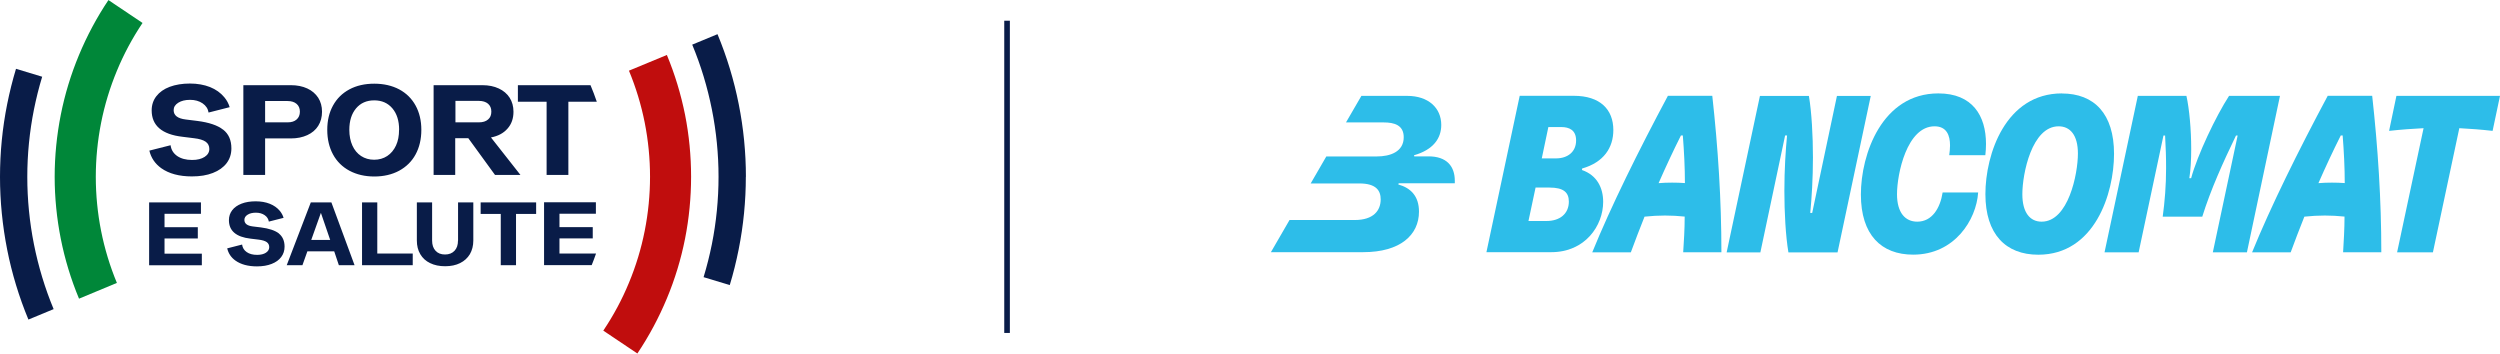 <?xml version="1.0" encoding="UTF-8"?>
<svg id="Livello_1" data-name="Livello 1" xmlns="http://www.w3.org/2000/svg" viewBox="0 0 334.29 47.27">
  <defs>
    <style>
      .cls-1 {
        fill: none;
        stroke: #091c48;
        stroke-miterlimit: 10;
        stroke-width: .75px;
      }

      .cls-2 {
        fill: #091c48;
      }

      .cls-3 {
        fill: #008739;
      }

      .cls-4 {
        fill: #c00d0d;
      }

      .cls-5 {
        fill: #2dbde9;
      }
    </style>
  </defs>
  <path class="cls-2" d="M7.18,41.33l-3.38,1.4c-1.25-3.01-2.21-6.16-2.84-9.35-.63-3.19-.96-6.47-.96-9.73s.32-6.53.96-9.73c.32-1.59.71-3.17,1.18-4.72l3.5,1.06c-.44,1.44-.8,2.9-1.1,4.38-.59,2.96-.89,5.99-.89,9.01s.3,6.06.89,9.02c.59,2.96,1.47,5.87,2.63,8.66"/>
  <path class="cls-5" d="M190.99,20.91h-1.88s-.03-.15-.03-.15c2.59-.74,3.64-2.28,3.64-4.05,0-2.28-1.72-3.89-4.56-3.89h-6.12l-2.06,3.55h5.04c1.42,0,2.68.36,2.68,1.98,0,1.94-1.79,2.57-3.61,2.57h-6.74l-2.09,3.61h6.51c2.27,0,2.85.98,2.85,2.13,0,1.47-.94,2.76-3.47,2.76h-8.72l-2.49,4.3h12.34c4.96,0,7.46-2.3,7.46-5.42,0-2.11-1.14-3.18-2.76-3.63l.04-.16h7.51v-.34c0-1.94-1.09-3.27-3.53-3.26"/>
  <path class="cls-5" d="M223.02,12.82c-3.88,7.25-7.62,14.8-10.11,20.92h5.16c.59-1.6,1.2-3.19,1.83-4.77,1-.1,1.8-.15,2.74-.15s1.69.05,2.63.14c0,1.72-.11,3.34-.2,4.77h5.11c0-7.01-.45-13.95-1.22-20.92h-5.96ZM223.58,24.42c-.63,0-1.19.02-1.8.07.91-2.07,1.91-4.23,2.99-6.38h.25c.17,2.15.28,4.3.28,6.37-.57-.04-1.12-.06-1.72-.06"/>
  <path class="cls-5" d="M275.71,12.49c-7.53,0-10.23,8.12-10.23,13.47s2.71,8.1,7.07,8.1c7.52,0,10.13-8.15,10.13-13.49s-2.63-8.07-6.98-8.07M273,29.64c-1.55,0-2.58-1.2-2.58-3.67,0-2.74,1.27-9.08,4.85-9.08,1.54,0,2.58,1.17,2.58,3.64,0,2.74-1.28,9.11-4.85,9.11"/>
  <path class="cls-5" d="M298.06,12.82c-1.76,2.72-4.23,7.9-5.07,11.01h-.24c.17-1.1.25-2.47.25-3.9,0-2.59-.25-5.36-.64-7.11h-6.5l-4.45,20.92h4.56l3.32-15.62h.22c.08,1.51.14,3.04.13,4.39,0,2.29-.17,4.39-.45,6.46h5.29c1.13-3.62,2.77-7.24,4.51-10.85h.22l-3.32,15.62h4.56l4.42-20.92h-6.83Z"/>
  <path class="cls-5" d="M211.53,22.74l.03-.21c2.88-.82,4.17-2.78,4.17-5.14,0-2.75-1.76-4.58-5.29-4.58h-7.23l-4.45,20.91h8.67c4.54,0,6.94-3.55,6.94-6.73,0-1.86-.82-3.57-2.85-4.26M206.8,29.55h-2.42l.95-4.47h1.87c1.89,0,2.58.66,2.58,1.88,0,1.61-1.19,2.59-2.98,2.59M208.07,21.18h-1.91s.88-4.19.88-4.19h1.73c1.06,0,1.98.4,1.98,1.79,0,1.54-1.14,2.4-2.69,2.4"/>
  <path class="cls-5" d="M265.47,20.76c.06-.51.09-1.02.09-1.51,0-3.78-1.81-6.76-6.37-6.76-7.53,0-10.36,8.12-10.36,13.52s2.73,8.04,6.99,8.04c5.54,0,8.45-4.65,8.69-8.31h-4.75c-.33,2.11-1.42,3.9-3.39,3.9-1.59,0-2.71-1.17-2.71-3.67,0-2.71,1.32-9.08,5.02-9.08,1.64,0,2.07,1.24,2.07,2.56,0,.44-.05.9-.11,1.3h4.83Z"/>
  <path class="cls-5" d="M320.44,12.82l-.98,4.68c1.55-.17,3.19-.29,4.61-.36l-3.54,16.6h4.79l3.53-16.6c1.39.07,2.98.19,4.45.36l.99-4.68h-13.85Z"/>
  <path class="cls-5" d="M245.63,12.82l-3.31,15.65h-.26c.19-1.97.36-4.56.36-7.42s-.17-6.02-.54-8.22h-6.55l-4.45,20.92h4.51l3.31-15.64h.26c-.19,1.97-.36,4.56-.36,7.42s.17,6.01.54,8.22h6.57l4.44-20.92h-4.52Z"/>
  <path class="cls-5" d="M311.25,12.82c-3.88,7.25-7.62,14.8-10.11,20.92h5.16c.59-1.6,1.2-3.19,1.83-4.77,1-.1,1.8-.15,2.74-.15s1.69.05,2.63.14c0,1.72-.11,3.34-.19,4.77h5.11c0-7.01-.45-13.95-1.22-20.92h-5.96ZM311.81,24.42c-.63,0-1.19.02-1.8.07.91-2.07,1.91-4.23,2.99-6.38h.25c.17,2.15.28,4.3.28,6.37-.57-.04-1.12-.06-1.72-.06"/>
  <line class="cls-1" x1="134.66" y1="2.77" x2="134.66" y2="44.52"/>
  <path class="cls-3" d="M10.56,39.92c-1.07-2.57-1.89-5.26-2.43-7.98-.54-2.73-.82-5.52-.82-8.3s.28-5.57.82-8.3c.54-2.73,1.36-5.41,2.43-7.98,1.07-2.57,2.39-5.04,3.94-7.35l4.56,3.06c-1.35,2.01-2.51,4.17-3.43,6.4-.93,2.24-1.64,4.57-2.11,6.95s-.71,4.81-.71,7.23.24,4.86.71,7.23c.47,2.37,1.18,4.71,2.11,6.95l-5.07,2.11Z"/>
  <path class="cls-4" d="M85.23,47.27l-4.56-3.06c1.35-2.01,2.51-4.16,3.43-6.4.93-2.23,1.64-4.57,2.11-6.95.47-2.37.71-4.81.71-7.23s-.24-4.86-.71-7.23c-.47-2.37-1.18-4.71-2.11-6.95l5.07-2.1c1.07,2.57,1.88,5.25,2.43,7.98.54,2.72.81,5.52.81,8.3s-.27,5.58-.81,8.3c-.54,2.73-1.36,5.42-2.43,7.98-1.07,2.57-2.39,5.04-3.94,7.35"/>
  <path class="cls-2" d="M99.73,23.63c0,3.26-.32,6.53-.96,9.73-.32,1.6-.71,3.19-1.19,4.76l-3.5-1.06c.44-1.45.81-2.92,1.11-4.41.59-2.96.89-5.99.89-9.01s-.3-6.06-.89-9.01c-.59-2.96-1.47-5.88-2.63-8.66l3.38-1.4c1.25,3.01,2.21,6.16,2.84,9.36.64,3.19.96,6.47.96,9.73"/>
  <path class="cls-2" d="M69.24,11.39h9.72c.31.72.58,1.46.84,2.21h-3.8v9.79h-2.91v-9.79h-3.84v-2.21ZM64.27,28.61h2.69v6.85h2.04v-6.85h2.69v-1.55h-7.42v1.55ZM61.24,32.17c0,.58-.15,1.03-.46,1.36-.31.33-.73.5-1.27.5s-.96-.16-1.27-.5c-.31-.33-.46-.79-.46-1.36v-5.11h-2.04v5.1c0,.7.15,1.31.46,1.83.31.52.74.92,1.31,1.19.57.28,1.24.42,2.01.42s1.44-.14,2-.42c.57-.28,1-.68,1.31-1.19.3-.52.46-1.13.46-1.83v-5.1h-2.04v5.11ZM60.9,23.39h-2.92v-12h6.52c.84,0,1.57.15,2.19.44.63.29,1.12.71,1.46,1.24.34.54.51,1.16.51,1.87,0,.9-.26,1.66-.8,2.26-.53.61-1.27,1-2.21,1.18l3.94,5.01h-3.4l-3.57-4.91h-1.75v4.91ZM60.9,16.36h3.14c.51,0,.92-.12,1.22-.38.3-.25.44-.6.44-1.06s-.15-.79-.44-1.05c-.3-.25-.71-.38-1.22-.38h-3.14v2.86ZM44.31,27.06l3.1,8.4h-2.1l-.62-1.85h-3.59l-.66,1.85h-2.1l3.22-8.4h2.76ZM44.15,32.08l-1.24-3.62-1.29,3.62h2.52ZM56.34,17.36c0,1.26-.26,2.35-.77,3.29-.51.94-1.25,1.66-2.2,2.18-.95.51-2.06.77-3.32.77s-2.36-.26-3.32-.77c-.95-.51-1.69-1.24-2.2-2.18-.51-.94-.77-2.04-.77-3.29s.26-2.32.77-3.25c.51-.93,1.24-1.65,2.19-2.16.95-.51,2.06-.76,3.33-.76s2.38.26,3.33.76c.95.51,1.68,1.23,2.19,2.16.51.93.77,2.01.77,3.25M53.37,17.36c0-1.2-.3-2.16-.9-2.87-.6-.71-1.41-1.07-2.43-1.07s-1.83.36-2.43,1.07c-.6.72-.9,1.67-.9,2.87,0,.8.14,1.5.41,2.1.27.6.66,1.07,1.16,1.4.51.33,1.09.5,1.75.5s1.25-.17,1.75-.5c.5-.33.89-.8,1.17-1.4.28-.6.41-1.3.41-2.1M50.45,27.06h-2.04v8.4h6.78v-1.56h-4.74v-6.84ZM74.81,33.91v-2.03h4.45v-1.51h-4.45v-1.79h4.87v-1.53h-6.93v8.4h6.37c.21-.51.4-1.03.58-1.55h-4.89ZM35.45,23.39h-2.91v-12h6.36c.83,0,1.56.15,2.19.44.63.29,1.11.71,1.46,1.24.34.54.51,1.16.51,1.87s-.17,1.35-.51,1.89c-.34.54-.83.95-1.46,1.24-.63.29-1.36.44-2.19.44h-3.45v4.89ZM35.45,16.36h3.02c.5,0,.9-.12,1.19-.38.29-.25.44-.6.44-1.05s-.15-.79-.44-1.04c-.29-.25-.69-.38-1.19-.38h-3.02v2.85ZM29.82,17.33c-.74-.58-1.88-.96-3.44-1.16l-1.53-.19c-1.09-.13-1.63-.54-1.63-1.25,0-.4.2-.73.61-.99.41-.26.94-.39,1.59-.39s1.22.16,1.67.47c.45.31.72.72.8,1.23l2.82-.72c-.15-.49-.38-.93-.72-1.33-.49-.59-1.12-1.04-1.91-1.36-.79-.31-1.69-.47-2.69-.47s-1.93.15-2.7.44c-.77.29-1.36.71-1.78,1.25-.42.54-.63,1.18-.63,1.9,0,2.03,1.37,3.21,4.12,3.53l1.53.19c.72.08,1.24.24,1.57.47.33.23.49.56.49.97,0,.43-.21.79-.63,1.06-.42.27-.97.41-1.67.41-.82,0-1.49-.18-2-.53-.51-.36-.8-.83-.88-1.44l-2.84.72c.23.97.76,1.75,1.59,2.35,1.03.73,2.4,1.1,4.1,1.1,1.08,0,2.01-.15,2.8-.46.8-.31,1.41-.75,1.84-1.31.43-.57.64-1.23.64-1.98,0-1.1-.37-1.94-1.11-2.51M37.3,31.22c-.52-.4-1.32-.67-2.41-.81l-1.07-.13c-.76-.09-1.14-.38-1.14-.88,0-.28.14-.51.43-.69.28-.18.65-.27,1.11-.27s.85.11,1.17.33c.32.22.5.51.56.86l1.97-.5c-.1-.34-.27-.65-.5-.93-.34-.41-.79-.73-1.34-.95-.55-.22-1.18-.33-1.89-.33s-1.35.1-1.89.31c-.54.21-.96.5-1.25.88-.29.38-.44.82-.44,1.33,0,1.42.96,2.25,2.88,2.47l1.07.13c.5.06.87.17,1.1.33.23.16.34.39.34.68,0,.3-.15.55-.44.74-.29.19-.68.29-1.17.29-.58,0-1.04-.12-1.4-.37-.36-.25-.56-.58-.62-1.01l-1.99.51c.16.68.53,1.23,1.11,1.64.72.51,1.68.77,2.87.77.75,0,1.41-.11,1.96-.33.56-.22.98-.52,1.28-.92.3-.4.45-.86.45-1.39,0-.77-.26-1.35-.77-1.76M19.94,27.06h6.93v1.53h-4.87v1.79h4.45v1.51h-4.45v2.03h4.99v1.55h-7.05v-8.4Z"/>
</svg>